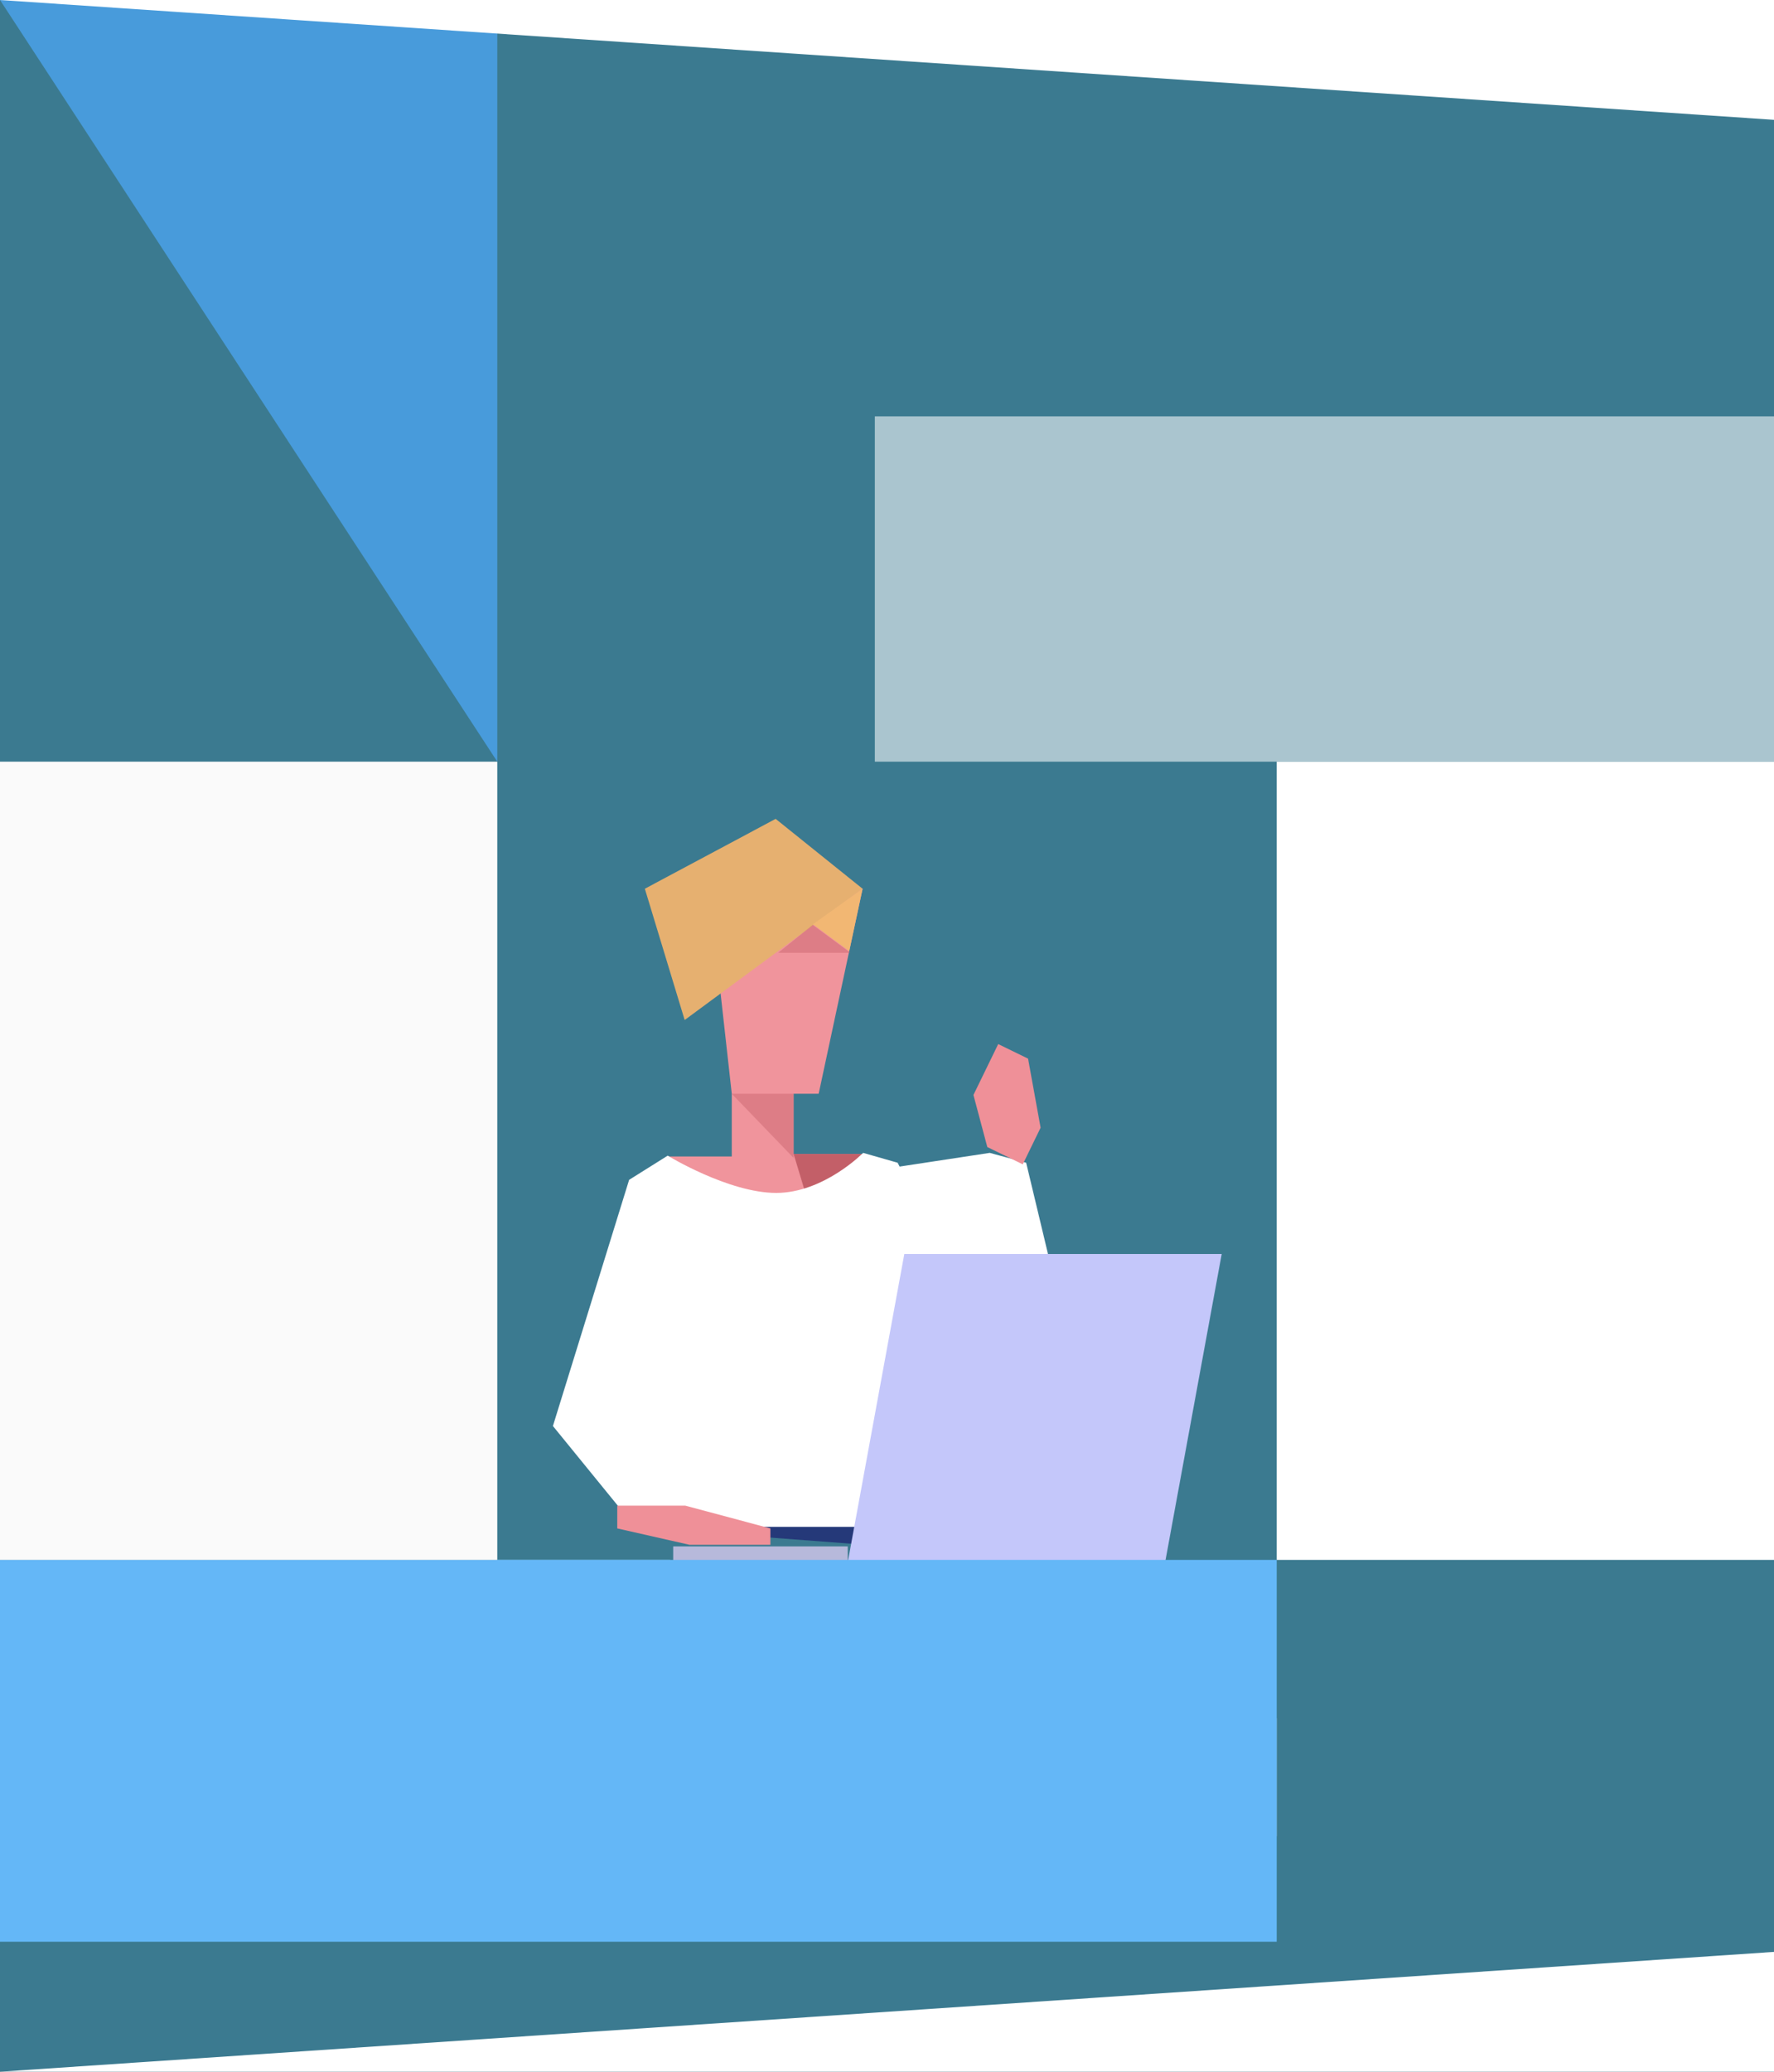 <svg xmlns="http://www.w3.org/2000/svg" width="874" height="1020"><rect width="100%" height="100%" fill="#333333" stroke="none"/><path data-name="Path 18973" d="M59.572 937.031h0v-12.542" fill="none" stroke="#5f3612" stroke-width="3"/><path data-name="Path 22803" d="M0 0h874v1020H0z" fill="#43c7f4" opacity=".478"/><g data-name="Group 9867"><g data-name="Group 9839"><path data-name="Path 22573" d="M349.269 437.564h75.705l-21.642 100.94h-12.33v29.637h33.972l-41.039 34.737-54.775-33.491h31.364v-30.883z" fill="#f0949c"/><path data-name="Path 22575" d="M317.695 437.564l64.443-34.4 42.836 34.4-87.655 64.635z" fill="#e6b070"/><path data-name="Path 22576" d="M391.002 568.141h33.972l-26.641 24.346z" fill="#c35f68"/><path data-name="Path 22577" d="M400.522 455.07l24.452-17.506-6.588 30.723z" fill="#f2b773"/><path data-name="Path 22578" d="M272.405 702.088l37.545-121.2 19-11.909s30.057 18.347 53.467 18.347 42.826-19.718 42.826-19.718l16.994 4.856.981 1.895 44.4-6.75 17.942 4.856 10.693 44.66v32.04l-48.124 47.1-27.308 56.551h-78.782l-56.565-10.164z" fill="#fff"/><path data-name="Path 22579" d="M309.631 751.734h112.954l138.162 8.515 11.747 11.385z" fill="#253979"/><g data-name="Group 9838" transform="translate(331.664 617.397)"><path data-name="Path 22751" d="M270.236 0H113.869L86 151.778h156.364z" fill="#c4c7fa"/><rect data-name="Rectangle 13586" height="148.545" transform="translate(86 3.236)" fill="#b7b9db"/><path data-name="Rectangle 13587" fill="#b7b9db" d="M0 143.963h86v7.818H0z"/></g><path data-name="Path 22580" d="M304.104 741.297h33.532l41.915 11.208v8.068H339.72l-35.616-8.068z" fill="#ef9098"/><path data-name="Path 22760" d="M390.999 570.113v-31.609h-30.476z" fill="#c35f68" opacity=".419"/><path data-name="Path 22762" d="M418.965 469.089l-18.558-13.738-17 13.738z" fill="#c35f68" opacity=".419"/><path data-name="Path 22800" d="M491.79 514.044l14.707 7.165 6.178 34.008-8.786 18.034-17.47-8.511-6.834-25.645z" fill="#ef9098"/></g></g><path data-name="Rectangle 13596" fill="#a5e4fa" d="M0 768h330.189v136H0z"/><g data-name="Group 9868"><path data-name="Rectangle 13595" fill="#fafafa" opacity=".656" d="M299.189 846H629v58H299.189z"/><path data-name="Rectangle 14206" fill="#64b7f7" d="M0 768h629v188H0z"/></g><path data-name="Rectangle 13603" fill="#fff" opacity=".563" d="M431 205h443v170H431z"/><path data-name="Rectangle 13604" fill="#fff" d="M629 375h245v393H629z"/><path data-name="Rectangle 13606" fill="#fafafa" d="M0 375h245v393H0z"/><path data-name="Path 22801" d="M0 0h245v375z" fill="#4da8f7" opacity=".729"/><path data-name="Path 22802" d="M0 0h874v59z" fill="#fff" opacity=".997"/><path data-name="Path 23083" d="M0 1020h874v-59z" fill="#fff" opacity=".997"/></svg>